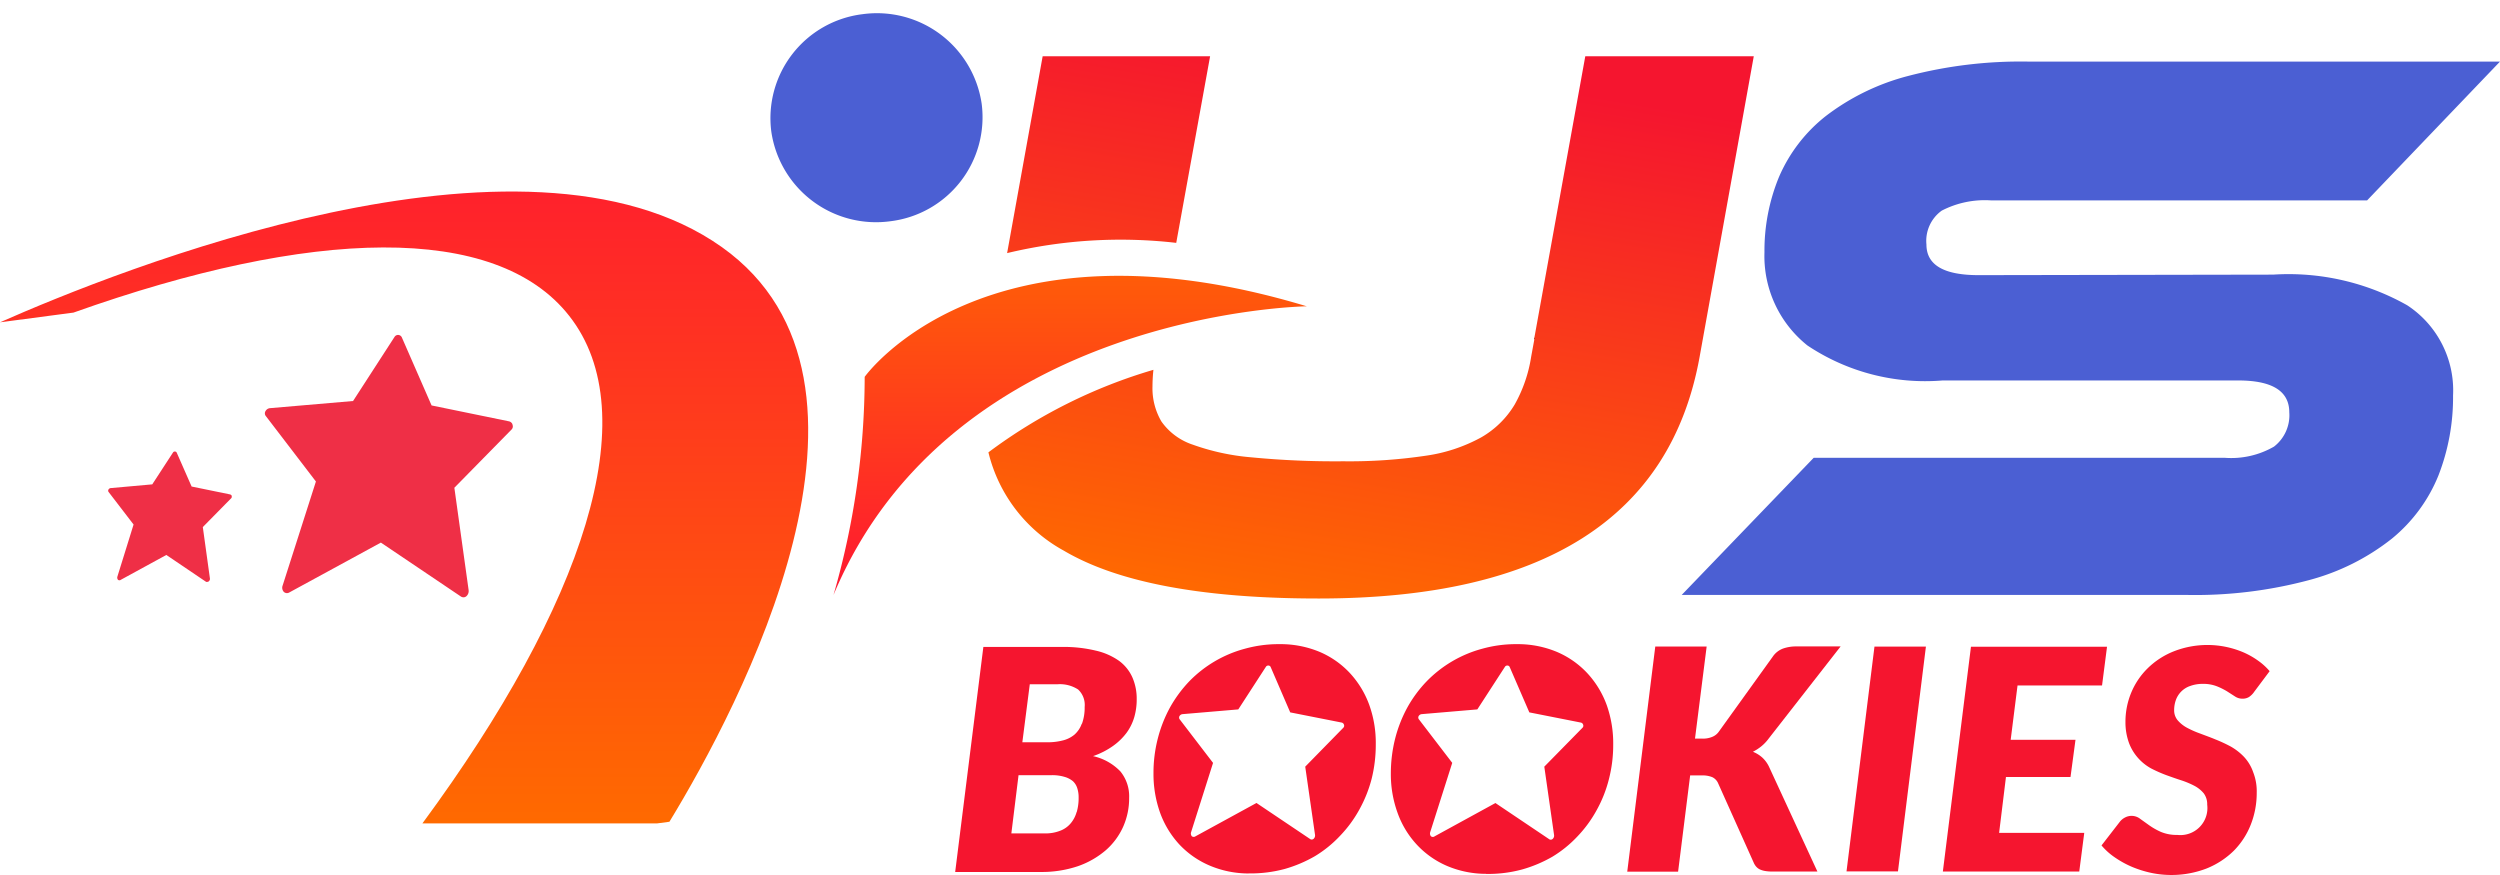 <svg xmlns="http://www.w3.org/2000/svg" xmlns:xlink="http://www.w3.org/1999/xlink" width="67.155" height="23.51" viewBox="0 0 67.155 23.51"><defs><style>.a{fill:#ef2f46;}.b{fill:url(#a);}.c{fill:#4b5fd3;}.d{fill:url(#b);}.e{fill:url(#c);}.f{fill:none;}.g{fill:#f5152f;}</style><linearGradient id="a" x2="0" y2="1" gradientUnits="objectBoundingBox"><stop offset="0" stop-color="#ff1732"/><stop offset="1" stop-color="#ff6a00"/></linearGradient><linearGradient id="b" x2="0" y2="1" gradientUnits="objectBoundingBox"><stop offset="0" stop-color="#ff6a00"/><stop offset="1" stop-color="#ff1732"/></linearGradient><linearGradient id="c" x1="0.5" x2="0.258" y2="1" gradientUnits="objectBoundingBox"><stop offset="0" stop-color="#f5152f"/><stop offset="1" stop-color="#ff6a00"/></linearGradient></defs><g transform="translate(6881.002 1933.009)"><path class="a" d="M714.835,349.653a.133.133,0,0,0-.1-.085l-2.075-.426-.8-1.83a.111.111,0,0,0-.193-.014l-1.116,1.725-2.233.192a.153.153,0,0,0-.117.077.114.114,0,0,0,0,.126l1.352,1.767-.893,2.792a.166.166,0,0,0,.028.17.122.122,0,0,0,.153.017l2.457-1.338,2.153,1.451a.134.134,0,0,0,.064.019.118.118,0,0,0,.081-.03.188.188,0,0,0,.059-.165l-.383-2.748,1.541-1.569a.118.118,0,0,0,.017-.132Z" transform="translate(-7582.069 -2271.26)"/><path class="a" d="M696.434,359.844a.075.075,0,0,0-.048-.044l-1.033-.212-.4-.91a.051.051,0,0,0-.048-.03.053.053,0,0,0-.051.025l-.558.857-1.116.1a.076.076,0,0,0-.059.038.059.059,0,0,0,0,.064l.673.877-.435,1.4a.092.092,0,0,0,.017.085.062.062,0,0,0,.075,0l1.223-.668,1.069.723a.08.08,0,0,0,.034,0,.059.059,0,0,0,.039-.016.087.087,0,0,0,.028-.082l-.19-1.374.768-.78a.065.065,0,0,0,.008-.049Z" transform="translate(-7571.208 -2279.528)"/><path class="b" d="M700.68,350.152l-.33.044h-6.305c4.348-5.9,6.026-10.988,3.943-13.633-1.968-2.511-6.934-2.36-13.316-.088l-1.974.261c3.114-1.374,14.067-5.8,19.391-2.02C707.193,338.345,702.55,347.082,700.68,350.152Z" transform="translate(-7563.7 -2261.087)"/><path class="c" d="M2.844,0A2.843,2.843,0,0,1,5.7,2.812a2.814,2.814,0,0,1-2.844,2.8A2.843,2.843,0,0,1,0,2.8,2.814,2.814,0,0,1,2.844,0Z" transform="translate(-6860.657 -1932.247) rotate(-7.68)"/><path class="d" d="M775.6,342.289s-9.53.126-12.713,7.756a21.133,21.133,0,0,0,.838-5.861S766.936,339.666,775.6,342.289Z" transform="translate(-7621.5 -2267.07)"/><path d="M830.3,347.52v.041h.129Z" transform="translate(-7670.087 -2271.457)"/><path class="e" d="M793.806,320l-1.368,7.561v.041l-.086.47a3.805,3.805,0,0,1-.444,1.286,2.494,2.494,0,0,1-.9.881,4.356,4.356,0,0,1-1.491.492,13.9,13.9,0,0,1-2.209.149,23.522,23.522,0,0,1-2.48-.107,6.166,6.166,0,0,1-1.57-.341,1.673,1.673,0,0,1-.838-.621,1.763,1.763,0,0,1-.24-.94,4.388,4.388,0,0,1,.025-.448,13.959,13.959,0,0,0-4.432,2.217,4.113,4.113,0,0,0,2.024,2.64q2.174,1.286,6.849,1.286,9.056,0,10.231-6.49L798.332,320Zm-14.576,0-.955,5.288a13.071,13.071,0,0,1,4.543-.275l.91-5.013Z" transform="translate(-7632.224 -2251.498)"/><path class="c" d="M860.368,326.252a6.49,6.49,0,0,1,3.6.823A2.733,2.733,0,0,1,865.2,329.5a5.774,5.774,0,0,1-.391,2.143,4.248,4.248,0,0,1-1.251,1.7,6.1,6.1,0,0,1-2.22,1.113,11.832,11.832,0,0,1-3.309.4H844.48l3.546-3.684h11.035a2.3,2.3,0,0,0,1.329-.3,1.064,1.064,0,0,0,.411-.92q0-.857-1.371-.857h-7.943a5.692,5.692,0,0,1-3.63-.94,3.07,3.07,0,0,1-1.154-2.506,5.186,5.186,0,0,1,.391-2.022,4.184,4.184,0,0,1,1.251-1.63,6.184,6.184,0,0,1,2.212-1.08,11.943,11.943,0,0,1,3.264-.387H866.46l-3.569,3.728h-10.1a2.519,2.519,0,0,0-1.326.275,1,1,0,0,0-.411.91c0,.549.464.823,1.4.823Z" transform="translate(-7680.308 -2251.884)"/><path class="f" d="M89.633,54.21H47.36" transform="translate(-6915.137 -1971.97)"/><g transform="translate(-6855.34 -1915.706)"><path class="g" d="M779,378.125a1.756,1.756,0,0,0-.623-.275,3.684,3.684,0,0,0-.919-.1h-2.105l-.757,6.045h2.292a3.035,3.035,0,0,0,1-.154,2.324,2.324,0,0,0,.749-.426,1.835,1.835,0,0,0,.47-.632,1.881,1.881,0,0,0,.162-.78,1.055,1.055,0,0,0-.235-.709,1.455,1.455,0,0,0-.735-.411,2.079,2.079,0,0,0,.539-.275,1.628,1.628,0,0,0,.363-.353,1.364,1.364,0,0,0,.207-.423,1.706,1.706,0,0,0,.064-.481,1.426,1.426,0,0,0-.112-.574A1.118,1.118,0,0,0,779,378.125Zm-1.142,4.06a.8.8,0,0,1-.156.3.678.678,0,0,1-.279.2,1.083,1.083,0,0,1-.427.074h-.891l.193-1.564h.885a1.136,1.136,0,0,1,.346.044.614.614,0,0,1,.229.117.43.43,0,0,1,.118.19.777.777,0,0,1,.036.25A1.353,1.353,0,0,1,777.861,382.186Zm.137-2.369a.7.7,0,0,1-.2.294.779.779,0,0,1-.318.154,1.62,1.62,0,0,1-.416.047H776.4l.2-1.558h.74a.9.9,0,0,1,.558.14.566.566,0,0,1,.176.47,1.253,1.253,0,0,1-.072.45Z" transform="translate(-774.6 -377.675)"/><path class="g" d="M2.557,6.16a2.676,2.676,0,0,1-1.041-.209A2.409,2.409,0,0,1,.694,5.38a2.517,2.517,0,0,1-.518-.855A3.1,3.1,0,0,1,0,3.467a3.71,3.71,0,0,1,.118-.94A3.6,3.6,0,0,1,.444,1.7,3.458,3.458,0,0,1,.96,1,3.259,3.259,0,0,1,2.451.124,3.388,3.388,0,0,1,3.359,0h.055A2.732,2.732,0,0,1,4.466.209a2.386,2.386,0,0,1,.815.574,2.53,2.53,0,0,1,.514.846,3.015,3.015,0,0,1,.176,1.058,3.791,3.791,0,0,1-.112.935,3.537,3.537,0,0,1-.33.823,3.312,3.312,0,0,1-.514.7,3.173,3.173,0,0,1-.676.549,3.56,3.56,0,0,1-.814.345,3.518,3.518,0,0,1-.912.12H2.555Zm.21-1.893h0L4.2,5.23a.076.076,0,0,0,.1,0,.12.12,0,0,0,.039-.11L4.076,3.291,5.1,2.245a.075.075,0,0,0,.017-.08.082.082,0,0,0-.064-.059l-1.38-.273L3.148.616A.065.065,0,0,0,3.09.575H3.078A.071.071,0,0,0,3.02.608L2.278,1.753.784,1.88A.108.108,0,0,0,.7,1.93a.081.081,0,0,0,0,.085l.9,1.175L1.011,5.048a.118.118,0,0,0,.019.113.085.085,0,0,0,.1,0l1.634-.893Z" transform="translate(5.323 0)"/><path class="g" d="M2.558,6.17a2.686,2.686,0,0,1-1.041-.209A2.4,2.4,0,0,1,.7,5.389a2.48,2.48,0,0,1-.522-.864A3.037,3.037,0,0,1,0,3.467a3.834,3.834,0,0,1,.118-.94A3.6,3.6,0,0,1,.444,1.7,3.356,3.356,0,0,1,.961,1,3.266,3.266,0,0,1,2.452.124,3.373,3.373,0,0,1,3.355,0h.059A2.72,2.72,0,0,1,4.462.209,2.4,2.4,0,0,1,5.28.783,2.536,2.536,0,0,1,5.8,1.64,3.084,3.084,0,0,1,5.973,2.7a3.671,3.671,0,0,1-.118.937,3.423,3.423,0,0,1-.327.823,3.308,3.308,0,0,1-.511.7,3.176,3.176,0,0,1-.676.549,3.557,3.557,0,0,1-.813.343,3.5,3.5,0,0,1-.912.121H2.559Zm.254-1.9h0l1.433.964a.076.076,0,0,0,.1,0,.118.118,0,0,0,.039-.11L4.122,3.291,5.149,2.245a.076.076,0,0,0,.017-.08A.082.082,0,0,0,5.1,2.106l-1.38-.273L3.193.616A.065.065,0,0,0,3.135.575H3.124a.072.072,0,0,0-.059.033L2.323,1.753.83,1.88a.107.107,0,0,0-.081.049.079.079,0,0,0,0,.085l.9,1.175L1.058,5.048a.118.118,0,0,0,.019.113.087.087,0,0,0,.052.018A.085.085,0,0,0,1.18,5.16l1.631-.893Z" transform="translate(11.699 0)"/><path class="g" d="M843.048,380.173l1.931-2.473h-1.187a1.067,1.067,0,0,0-.353.055.574.574,0,0,0-.279.214l-1.446,2.011a.4.4,0,0,1-.187.151.646.646,0,0,1-.26.046h-.2l.313-2.473H840l-.753,6.047h1.366l.324-2.586h.315a.7.7,0,0,1,.279.047.326.326,0,0,1,.159.168l.952,2.124a.422.422,0,0,0,.059.1.328.328,0,0,0,.095.08.56.56,0,0,0,.139.046,1.061,1.061,0,0,0,.2.017h1.22l-1.293-2.8a.806.806,0,0,0-.187-.261.844.844,0,0,0-.252-.156,1.323,1.323,0,0,0,.218-.14A1.143,1.143,0,0,0,843.048,380.173Z" transform="translate(-821.198 -377.639)"/><path class="g" d="M177.63,67.969h1.382l.751-6.039h-1.382Z" transform="translate(-153.691 -61.864)"/><path class="g" d="M188.595,65.433h1.734l.134-1h-1.741l.184-1.459h2.27l.134-1.041h-3.655l-.755,6.039h3.664l.134-1.038h-2.287Z" transform="translate(-160.373 -61.864)"/><path class="g" d="M888.689,380.58a1.533,1.533,0,0,0-.357-.275,3.918,3.918,0,0,0-.411-.19c-.14-.059-.279-.107-.4-.154a2.534,2.534,0,0,1-.357-.157.88.88,0,0,1-.251-.2.416.416,0,0,1-.095-.275.808.808,0,0,1,.048-.275.619.619,0,0,1,.388-.374.976.976,0,0,1,.338-.055,1,1,0,0,1,.368.063,1.827,1.827,0,0,1,.279.138l.215.138a.353.353,0,0,0,.2.059.326.326,0,0,0,.173-.044.522.522,0,0,0,.145-.146l.411-.549a1.641,1.641,0,0,0-.3-.275,2.155,2.155,0,0,0-.391-.225,2.468,2.468,0,0,0-1.888-.031,2.107,2.107,0,0,0-.7.456,1.98,1.98,0,0,0-.441.657,2.037,2.037,0,0,0-.153.772,1.624,1.624,0,0,0,.1.588,1.307,1.307,0,0,0,.6.676,3.749,3.749,0,0,0,.4.176c.137.049.279.1.4.138a2.324,2.324,0,0,1,.353.148.838.838,0,0,1,.249.2.488.488,0,0,1,.094.308.726.726,0,0,1-.8.811,1.105,1.105,0,0,1-.441-.08,1.846,1.846,0,0,1-.313-.176l-.246-.176a.375.375,0,0,0-.408-.036.417.417,0,0,0-.142.118l-.489.632a1.736,1.736,0,0,0,.357.321,2.615,2.615,0,0,0,.458.253,2.926,2.926,0,0,0,.514.162,2.63,2.63,0,0,0,1.494-.117,2.223,2.223,0,0,0,.729-.475,2.071,2.071,0,0,0,.458-.705,2.306,2.306,0,0,0,.159-.857,1.392,1.392,0,0,0-.095-.549A1.15,1.15,0,0,0,888.689,380.58Z" transform="translate(-854.078 -377.558)"/></g></g></svg>
